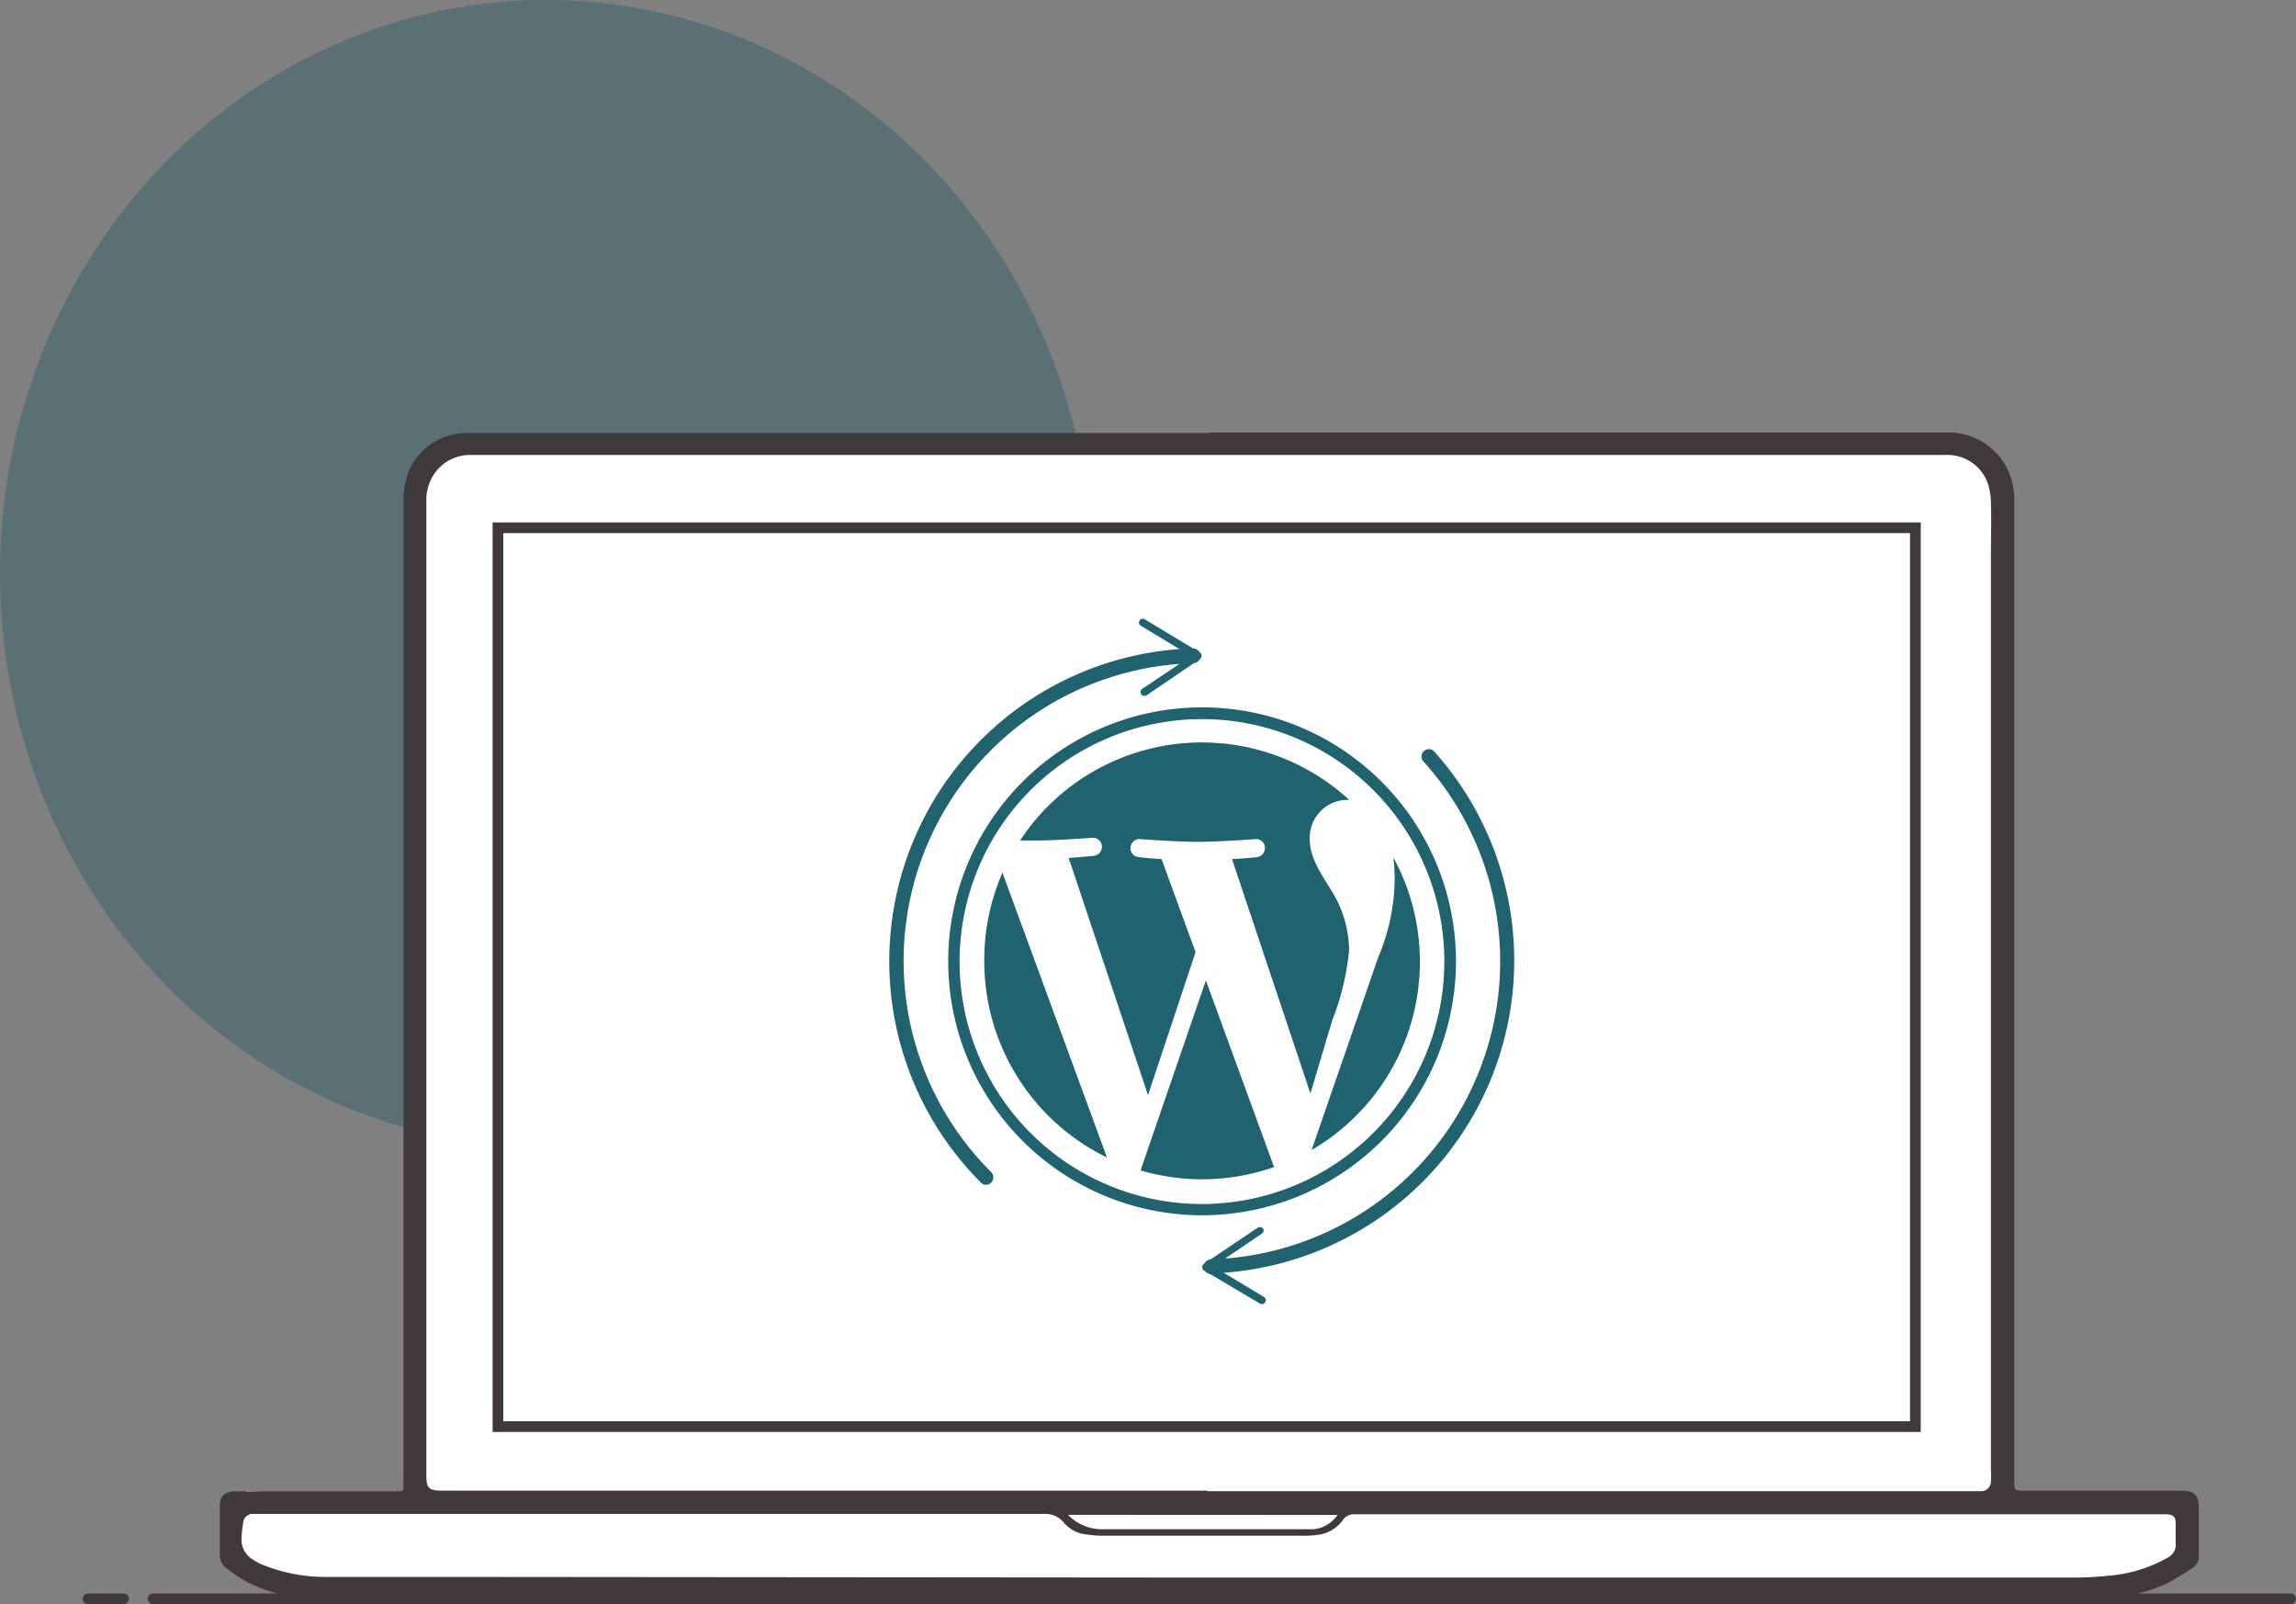 <svg xmlns="http://www.w3.org/2000/svg" width="175.72" height="122.74" viewBox="0 0 175.72 122.74"><rect x="0" y="0" width="175.72" height="122.74" fill="#808080" stroke="none"/><defs><style>.a{fill:#225762;opacity:0.39;isolation:isolate;}.b,.e{fill:#fff;}.c{fill:#3f3a39;}.d{fill:none;}.d,.e{stroke:#3f3a39;stroke-linecap:round;stroke-miterlimit:10;stroke-width:0.82px;}.f{fill:#20626e;}</style></defs><ellipse class="a" cx="41.79" cy="43.88" rx="41.79" ry="43.88"/><path class="b" d="M130,254.62l1-1.76,12.91.88V175.93l1.71-2.32,2.07-1H261.52l3,1,.93,4.2v75.05l1,1,12.14-.18.92,1.5V258l-5,2.4H134.24l-4.3-2.4Z" transform="translate(-112.14 -138.8)"/><path class="c" d="M204.67,171.89h56.58a5,5,0,0,1,4.91,3.91,5.86,5.86,0,0,1,.14,1.32v75.2c0,.4.06.49.44.54H277c.72,0,1.45,0,2.17,0,.92,0,1.24.34,1.25,1.26v3.62a1,1,0,0,1-.46,1,18.19,18.19,0,0,1-2,1.22,14.45,14.45,0,0,1-6.15,1.25H137.26a13.29,13.29,0,0,1-6.25-1.39,12.52,12.52,0,0,1-1.56-1.05,1.23,1.23,0,0,1-.49-1.09V254.1c0-.82.3-1.14,1.12-1.2.29,0,.57,0,.86,0h11.78c.22,0,.32-.08.3-.3a3.64,3.64,0,0,1,0-.47V177.25a6.11,6.11,0,0,1,.37-2.32,4.81,4.81,0,0,1,4.42-3h56.86Zm-.1,81h59.22a.73.73,0,0,0,.72-.73h0a6.76,6.76,0,0,0,0-.9V181.37c0-1.38.05-2.76,0-4.13a4.62,4.62,0,0,0-.26-1.52,3.27,3.27,0,0,0-3.2-2.11q-22.67,0-45.34,0-12.09,0-24.18,0H148.08a3.31,3.31,0,0,0-2.23.89,3.49,3.49,0,0,0-1.08,2.67c0,1.61,0,3.22,0,4.83v69.65c0,1,.17,1.2,1.2,1.2h58.56Zm0,6.61h66.34c1,0,2-.07,3-.18A10.9,10.9,0,0,0,278,258a1.12,1.12,0,0,0,.65-1.16c0-.5,0-1,0-1.5s-.21-.65-.67-.68H215.79a1,1,0,0,0-.88.44,2.69,2.69,0,0,1-1.86,1.12,6.47,6.47,0,0,1-1.16.08h-15.3a8.62,8.62,0,0,1-1.24-.09,2.63,2.63,0,0,1-1.74-.85,1.84,1.84,0,0,0-1.58-.73H131.54a.73.73,0,0,0-.79.65h0v.07a6,6,0,0,0-.12,1.12,1.74,1.74,0,0,0,.72,1.56,5.2,5.2,0,0,0,.72.42,12.67,12.67,0,0,0,5.07,1h8.49Zm-10.69-4.8a3.59,3.59,0,0,0,2.41,1.1h16.41a2.5,2.5,0,0,0,1.8-1.09Z" transform="translate(-112.14 -138.8)"/><line class="d" x1="11.71" y1="122.33" x2="175.31" y2="122.33"/><line class="d" x1="9.46" y1="122.33" x2="6.74" y2="122.33"/><rect class="e" x="38.11" y="40.38" width="108.48" height="68.77"/><path class="f" d="M187.47,212.36a16.69,16.69,0,0,0,9.39,15l-8-21.79A16.69,16.69,0,0,0,187.47,212.36Z" transform="translate(-112.14 -138.8)"/><path class="f" d="M215.39,211.51a8.74,8.74,0,0,0-1.37-4.6c-.85-1.37-1.64-2.53-1.64-3.91a2.89,2.89,0,0,1,2.8-3l.22,0a16.66,16.66,0,0,0-23.55,1,16.09,16.09,0,0,0-1.64,2.11h1.07c1.75,0,4.45-.21,4.45-.21a.69.69,0,0,1,.1,1.38s-.9.1-1.9.16L200,222.59l3.64-10.94-2.6-7.12c-.9-.05-1.74-.15-1.74-.15a.69.69,0,1,1,.1-1.38s2.76.21,4.39.21,4.45-.21,4.45-.21a.68.68,0,0,1,.71.66.7.7,0,0,1-.61.72s-.9.1-1.91.15l6,17.93,1.66-5.56A20,20,0,0,0,215.39,211.51Z" transform="translate(-112.14 -138.8)"/><path class="f" d="M204.43,213.81l-5,14.54a16.7,16.7,0,0,0,10.25-.27,1,1,0,0,1-.12-.23Z" transform="translate(-112.14 -138.8)"/><path class="f" d="M218.77,204.36a13.9,13.9,0,0,1,.11,1.71,15.75,15.75,0,0,1-1.27,6l-5.09,14.72a16.67,16.67,0,0,0,6.25-22.4Z" transform="translate(-112.14 -138.8)"/><path class="f" d="M204.14,192.92a19.43,19.43,0,1,0,19.43,19.43,19.43,19.43,0,0,0-19.43-19.43Zm0,38a18.55,18.55,0,1,1,18.54-18.55h0a18.57,18.57,0,0,1-18.54,18.55Z" transform="translate(-112.14 -138.8)"/><path class="f" d="M187.61,229.45a.54.54,0,0,1-.4-.17,23.95,23.95,0,0,1,16.2-40.87.57.57,0,0,1,.6.54.55.55,0,0,1-.53.59h0A22.8,22.8,0,0,0,188,228.48a.57.57,0,0,1,0,.8.56.56,0,0,1-.4.17Z" transform="translate(-112.14 -138.8)"/><path class="f" d="M199.48,191.91a.3.3,0,0,1,.08-.41h0L203.3,189l-3.86-2.33a.29.29,0,0,1,.27-.51h0l4.25,2.56a.3.3,0,0,1,.1.41l-.08.09L199.89,192a.3.3,0,0,1-.41-.08Z" transform="translate(-112.14 -138.8)"/><path class="f" d="M204.84,236.28a.56.56,0,0,1-.57-.56.57.57,0,0,1,.56-.57h0a22.82,22.82,0,0,0,16.27-38.07.56.56,0,1,1,.79-.8l0,0,0,0a23.95,23.95,0,0,1-17.08,39.95Z" transform="translate(-112.14 -138.8)"/><path class="f" d="M208.8,232.78a.29.29,0,0,1-.08.4h0L205,235.7l3.86,2.32a.3.3,0,0,1,.13.39.3.3,0,0,1-.4.14h0L204.28,236a.3.3,0,0,1,0-.5l4.12-2.77a.3.3,0,0,1,.41.08Z" transform="translate(-112.14 -138.8)"/></svg>